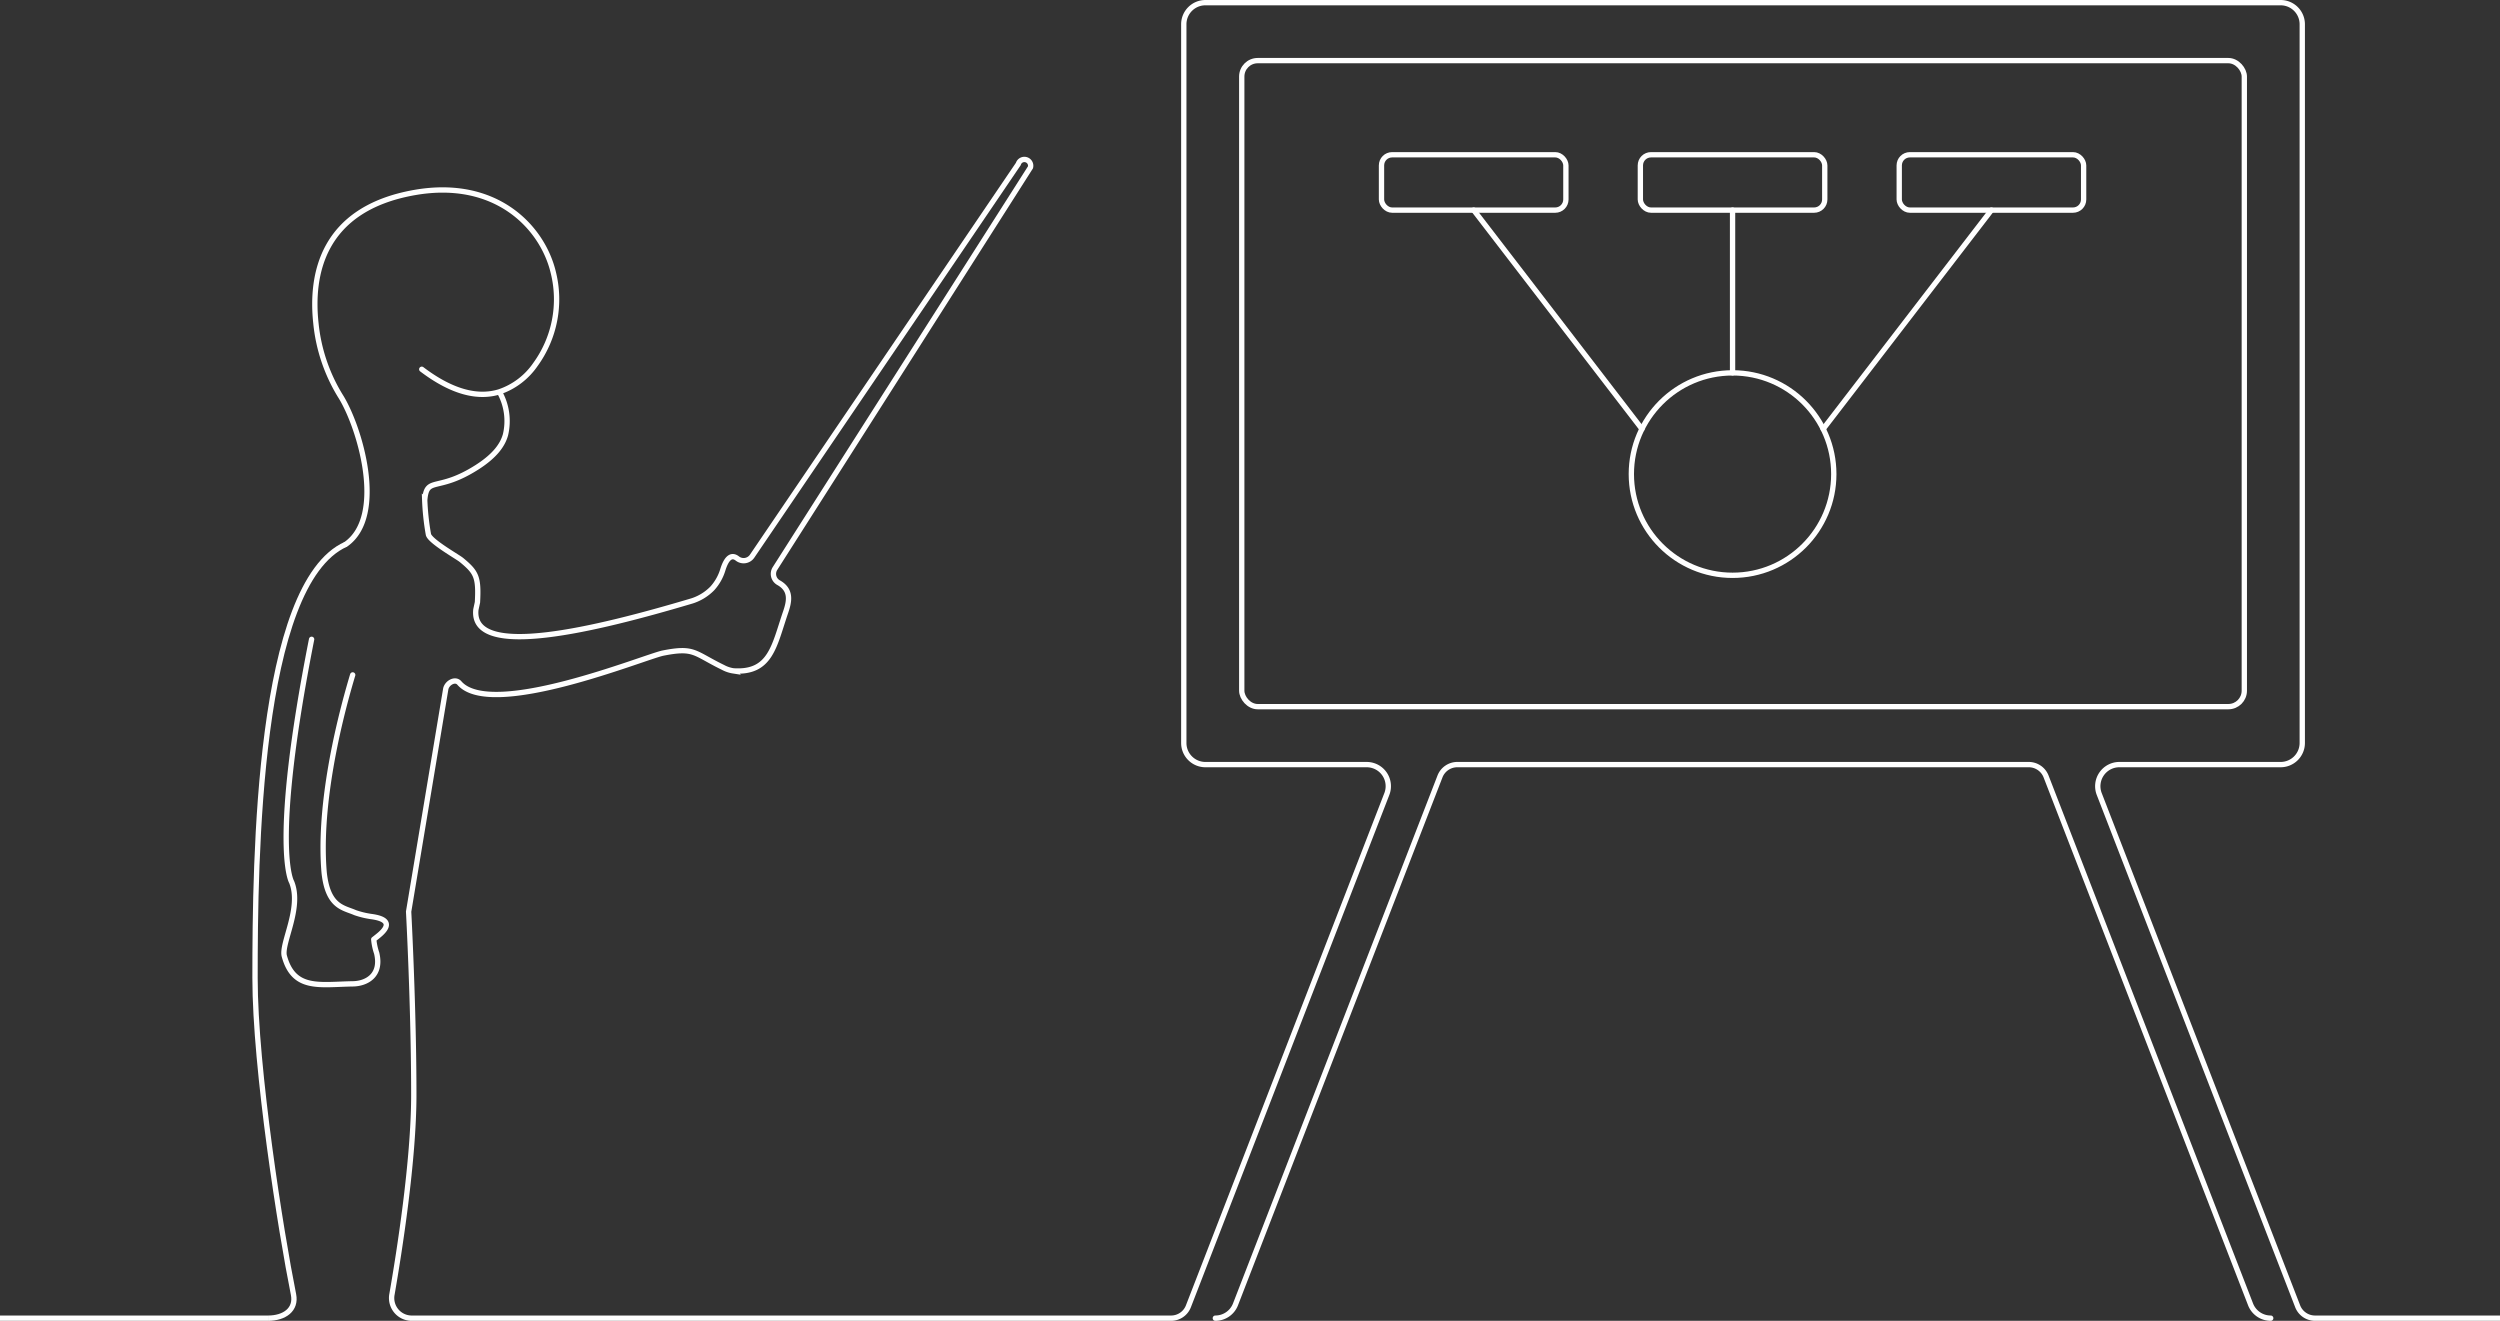 <svg xmlns="http://www.w3.org/2000/svg" id="Livello_1" data-name="Livello 1" viewBox="0 0 470 248.316"><rect x="0" y="0" width="470" height="248.316" fill="#333333" stroke="none"/><defs><style>      .cls-1, .cls-2 {        fill: none;        stroke: #fff;      }      .cls-1 {        stroke-linecap: round;        stroke-linejoin: round;      }      .cls-2 {        stroke-miterlimit: 10;      }    </style></defs><title>formazione-professionisti</title><g><path class="cls-1" d="M128.009,364.517c7.658-5.367,2.578-22.306-1.07-27.978a32.2,32.2,0,0,1-4.545-13.559c-.974-8.957,1.012-21.504,18.544-24.598,15.297-2.693,24.063,6.493,26.087,15.049a20.863,20.863,0,0,1-3.38,17.302,13.465,13.465,0,0,1-6.761,5.118c-3.705,1.146-8.498.382-14.591-4.24" transform="translate(-63 -262.187)"></path><path class="cls-2" d="M128.009,364.517c-16.522,7.454-17.064,59.05-17.064,81.528,0,17.035,4.87,47.782,7.238,59.528.554,2.807-1.707,4.431-4.793,4.431" transform="translate(-63 -262.187)"></path><path class="cls-1" d="M129.307,389.073c-3.161,10.525-6.386,25.438-5.363,37.184.698,6.476,3.661,6.554,5.82,7.507a15.969,15.969,0,0,0,2.987.728c5.298.686,1.803,3.268,1.051,3.872l-.537.421a11.02,11.02,0,0,0,.55,2.595c1.013,4.251-2,5.745-4.492,5.771-6.247.1-11.105,1.285-12.875-5.232-.62-2.377,3.357-9.064,1.375-13.92,0,0-3.967-6.497,3.76-45.62" transform="translate(-63 -262.187)"></path><path class="cls-1" d="M489.894,510.003h0a4.064,4.064,0,0,1-3.79-2.596l-38.44-99.24a3.5,3.5,0,0,0-3.264-2.236H336.979a3.5,3.5,0,0,0-3.264,2.236l-38.44,99.24a4.064,4.064,0,0,1-3.79,2.596h0" transform="translate(-63 -262.187)"></path><path class="cls-2" d="M156.884,335.851A11.145,11.145,0,0,1,158.03,343.93c-.554,1.986-2.063,3.991-5.309,6.073-7.544,4.832-9.492,1.604-9.873,6.207a46.825,46.825,0,0,0,.688,6.417c.15,1.119,4.511,3.678,5.896,4.602a5.526,5.526,0,0,1,.475.36c2.64,2.212,3.111,3.109,2.857,7.822l-.296,1.367c-1.042,9.595,22.895,3.644,40.289-1.518a9.27,9.27,0,0,0,4.163-2.459,9.174,9.174,0,0,0,1.97-3.491c.861-2.759,1.91-2.754,2.715-2.136a1.923,1.923,0,0,0,2.78-.406l50.062-73.757a1.185,1.185,0,0,1,2.284.631l-48.022,75.409a1.889,1.889,0,0,0,.664,2.677c2.491,1.395,2.015,3.566,1.295,5.637-2.134,6.254-2.79,11.442-9.811,10.944a5.949,5.949,0,0,1-1.935-.653c-5.484-2.666-5.318-3.866-11.3-2.682-3.438.716-32.296,12.541-38.264,5.618-.775-.899-2.327-.04-2.559,1.124l-6.977,41.859s.974,18.066.974,34.471c0,12.299-2.731,29.602-4.106,37.47a3.782,3.782,0,0,0,3.629,4.488h142.839a3.49,3.49,0,0,0,3.261-2.228c7.922-20.452,30.589-78.972,37.308-96.318a4.06,4.06,0,0,0-3.792-5.525H289.617a4.064,4.064,0,0,1-4.064-4.064V266.752a4.064,4.064,0,0,1,4.064-4.064H491.762a4.064,4.064,0,0,1,4.064,4.064V401.867a4.064,4.064,0,0,1-4.064,4.064H461.447a4.064,4.064,0,0,0-3.79,5.532l37.304,96.304a3.5,3.5,0,0,0,3.264,2.236H533" transform="translate(-63 -262.187)"></path><line class="cls-2" x1="50.389" y1="247.816" y2="247.816"></line><rect class="cls-1" x="296.448" y="273.582" width="188.483" height="121.454" rx="3" transform="translate(718.379 406.432) rotate(-180)"></rect></g><circle class="cls-2" cx="325.722" cy="89.128" r="19.03"></circle><rect class="cls-2" x="259.722" y="29.095" width="34.667" height="10.408" rx="2"></rect><rect class="cls-2" x="308.388" y="29.095" width="34.667" height="10.408" rx="2"></rect><rect class="cls-2" x="357.055" y="29.095" width="34.667" height="10.408" rx="2"></rect><line class="cls-1" x1="277.055" y1="39.502" x2="308.685" y2="80.649"></line><line class="cls-1" x1="325.722" y1="39.502" x2="325.722" y2="70.097"></line><line class="cls-1" x1="374.388" y1="39.502" x2="342.758" y2="80.649"></line></svg>